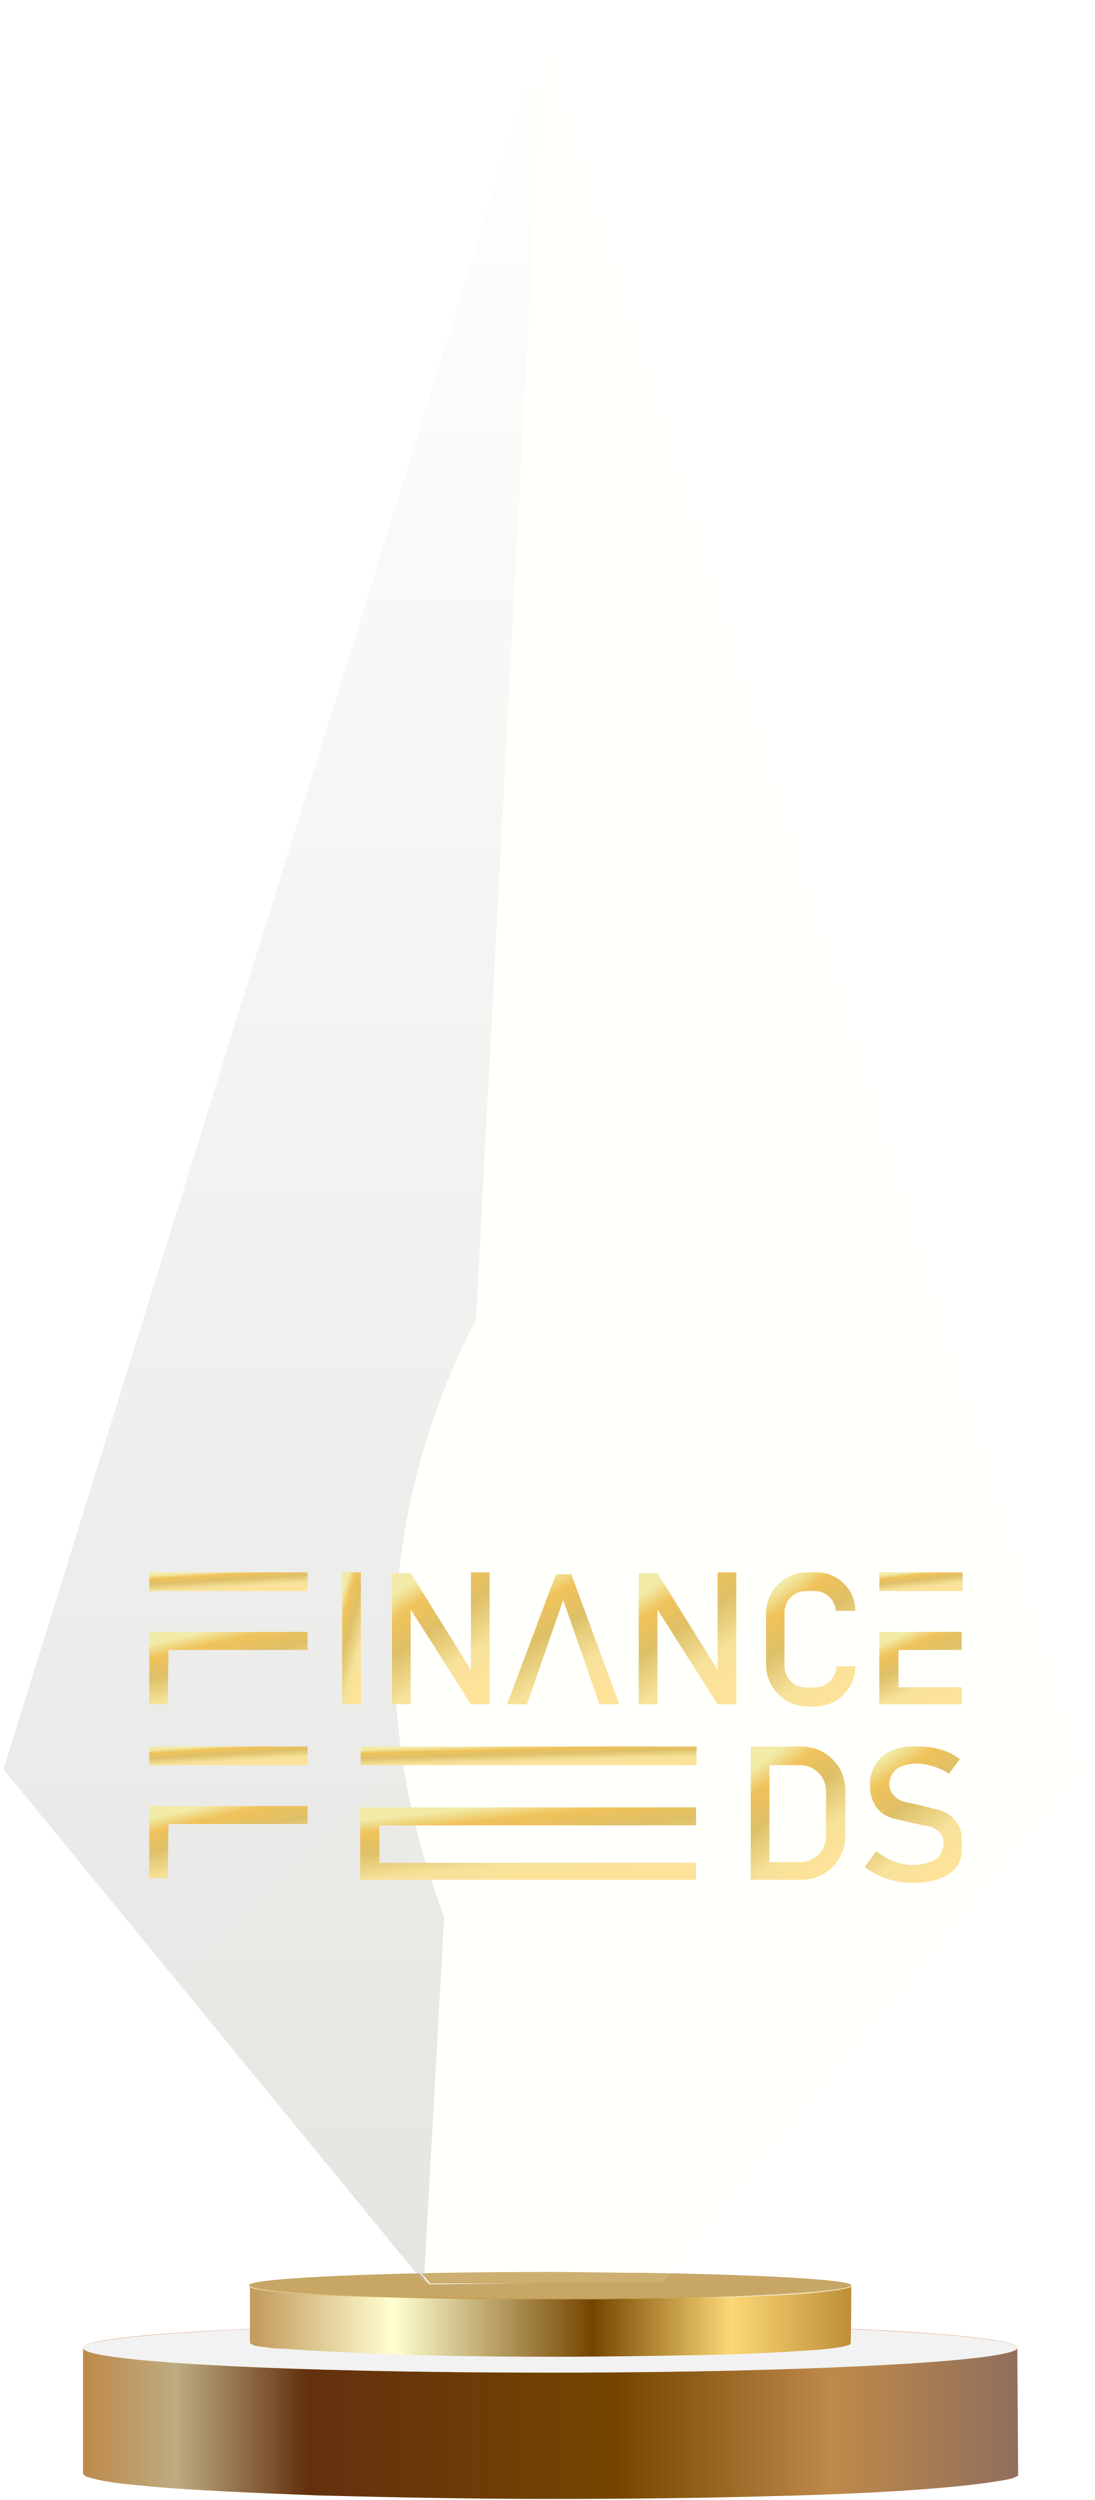 <svg width="124" height="283" viewBox="0 0 124 283" fill="none" xmlns="http://www.w3.org/2000/svg">
<g clip-path="url(#clip0_4044_42680)">
<path d="M115.2 265.8C115.2 265.9 115.2 265.9 115.2 265.9C115.2 265.9 115.2 265.9 115.1 265.9C115 266 114.7 266.1 114.4 266.2C114 266.3 113.5 266.4 112.8 266.5C111.6 266.7 110 266.9 108 267.1C102.9 267.6 95.5 267.9 86.6 268.2C79.3 268.4 71.1 268.5 62.3 268.5C52.7 268.5 43.7 268.4 35.9 268.1C28.2 267.9 21.4 267.5 16.8 267.1C15.2 267 13.6 266.8 12.5 266.6C11.9 266.5 11.4 266.4 11 266.4C10.7 266.3 10.5 266.3 10.3 266.2C10.1 266.2 10 266.1 9.8 266.1C9.5 266 9.4 265.9 9.4 265.7V280C9.4 280.1 9.5 280.2 9.8 280.4C9.9 280.4 10.1 280.5 10.3 280.5C10.5 280.6 10.7 280.6 11 280.7C11.4 280.8 12 280.9 12.6 281C13.8 281.2 15.3 281.3 17.1 281.5C21.7 281.9 28.2 282.2 36 282.5C43.8 282.7 52.8 282.9 62.4 282.9C71.1 282.9 79.4 282.8 86.7 282.6C95.6 282.4 103 282 108.1 281.5C110.1 281.3 111.7 281.1 112.9 280.9C113.6 280.8 114.1 280.7 114.5 280.6C114.8 280.5 115.1 280.4 115.2 280.3C115.2 280.3 115.2 280.3 115.3 280.3L115.2 265.8Z" fill="url(#paint0_linear_4044_42680)"/>
<path d="M62.3 263C91.5 263 115.2 264.2 115.2 265.8C115.2 267.3 91.5 268.6 62.3 268.6C33.1 268.6 9.4 267.4 9.4 265.8C9.4 264.2 33.1 263 62.3 263Z" fill="url(#paint1_linear_4044_42680)"/>
<path d="M74.7 263.1C97.9 263.4 115.2 264.5 115.2 265.8C115.2 267.3 91.5 268.6 62.3 268.6C33.1 268.6 9.4 267.4 9.4 265.8C9.4 264.3 33.1 263 62.3 263C66.6 263 70.7 263 74.7 263.1Z" fill="url(#paint2_radial_4044_42680)"/>
<path d="M96.401 258.8C96.401 258.9 96.401 258.9 96.401 258.8C96.301 258.9 96.301 258.9 96.301 258.9C96.201 258.9 96.101 259 96.001 259C95.801 259.1 95.501 259.1 95.201 259.2C94.601 259.3 93.801 259.4 92.801 259.5C89.901 259.8 85.301 260 79.801 260.1C74.701 260.2 68.801 260.3 62.401 260.3C55.401 260.3 49.001 260.2 43.601 260C38.801 259.9 34.901 259.7 32.201 259.4C31.301 259.3 30.501 259.2 29.901 259.2C29.601 259.2 29.301 259.1 29.101 259.1C29.001 259.1 28.801 259 28.701 259C28.601 259 28.601 259 28.501 258.9C28.401 258.8 28.301 258.8 28.301 258.7V265.2C28.301 265.3 28.401 265.3 28.501 265.4C28.601 265.4 28.601 265.4 28.701 265.5C28.801 265.5 28.901 265.6 29.101 265.6C29.301 265.6 29.601 265.7 29.901 265.7C30.501 265.8 31.301 265.9 32.201 265.9C34.901 266.1 38.801 266.3 43.601 266.5C49.001 266.7 55.501 266.8 62.401 266.8C68.701 266.8 74.701 266.7 79.801 266.6C85.401 266.5 89.901 266.2 92.801 266C93.801 265.9 94.601 265.8 95.201 265.7C95.601 265.6 95.801 265.6 96.001 265.5C96.101 265.5 96.201 265.4 96.301 265.4C96.401 265.3 96.401 258.8 96.401 258.8Z" fill="url(#paint3_linear_4044_42680)"/>
<path d="M62.3 257.3C43.5 257.3 28.2 258 28.2 258.8C28.2 259.7 43.5 260.3 62.3 260.3C81.1 260.3 96.4 259.6 96.4 258.8C96.4 258 81.2 257.3 62.3 257.3Z" fill="url(#paint4_linear_4044_42680)"/>
<path d="M72.7 257.3C69.4 257.3 65.9 257.2 62.3 257.2C43.5 257.2 28.2 257.9 28.2 258.7C28.2 259.6 43.5 260.2 62.3 260.2C81.1 260.2 96.4 259.5 96.4 258.7C96.4 258.1 86.5 257.5 72.7 257.3Z" fill="url(#paint5_radial_4044_42680)"/>
<path d="M57.2 16.1C59 10.3 60.8 4.5 62.1 0.3C69.3 23.5 76.2 45.8 82.7 66.8C88.9 86.9 94.7 105.7 99.9 122.8C105.1 139.9 109.8 155.2 113.8 168.3C117.8 181.5 121.1 192.4 123.6 200.6C96.8 232.9 86.1 245.8 84.9 247.3C86.1 245.8 96.7 232.8 123 200.4C120.4 192.3 117 181.5 112.9 168.6C108.8 155.5 104 140.3 98.6 123.2C93.3 106.2 87.4 87.4 81.1 67.3C75.1 48.1 68.8 27.7 62.2 6.6C61.4 9.3 60.2 13 59.1 16.7C47.8 52.4 37.2 86.5 27.5 117.6C17.7 148.6 8.9 176.6 1.5 200.4C26 230.7 43.8 252.6 48.7 258.5C58 258.5 60.5 258.5 61.2 258.5C60.5 258.5 58 258.5 48.6 258.6C46.1 255.7 40.4 248.7 32.1 238.8C23.8 228.8 13 215.7 0.4 200.6C7.7 176.7 16.4 148.4 26 117.2C35.6 86 46.1 51.9 57.2 16.1Z" fill="white"/>
<path opacity="0.1" d="M61.6 3.3L0.4 200.3L48 258.4H75.1L122.7 200.4L61.6 3.3Z" fill="url(#paint6_linear_4044_42680)"/>
<path opacity="0.35" d="M61.6 3.3L53.9 149.4C43.4 169.5 41.8 193.1 49.4 214.5L50.3 217.1L48 258.4L0.4 200.3L61.6 3.3Z" fill="url(#paint7_linear_4044_42680)"/>
<g filter="url(#filter0_d_4044_42680)">
<g filter="url(#filter1_d_4044_42680)">
<g filter="url(#filter2_d_4044_42680)">
<g filter="url(#filter3_d_4044_42680)">
<path d="M34.831 162H16.9V164.118H34.831V162Z" fill="url(#paint8_linear_4044_42680)"/>
<path d="M109 162H99.575V164.118H109V162Z" fill="url(#paint9_linear_4044_42680)"/>
<path d="M16.9 176.934H18.997L19.076 170.78H34.831V168.743H16.9V176.934Z" fill="url(#paint10_linear_4044_42680)"/>
<path d="M99.575 176.934H108.908V175.014H101.75V170.78H108.908V168.743H99.575V176.934Z" fill="url(#paint11_linear_4044_42680)"/>
<path d="M40.785 196.801H78.822V194.881H42.96V190.649H78.822V188.61H40.785V196.801Z" fill="url(#paint12_linear_4044_42680)"/>
<path d="M34.831 181.714H16.9V183.832H34.831V181.714Z" fill="url(#paint13_linear_4044_42680)"/>
<path d="M78.881 181.714H40.84V183.832H78.881V181.714Z" fill="url(#paint14_linear_4044_42680)"/>
<path d="M16.9 196.646H18.997L19.076 190.494H34.831V188.456H16.9V196.646Z" fill="url(#paint15_linear_4044_42680)"/>
<path d="M40.867 162H38.749V176.934H40.867V162Z" fill="url(#paint16_linear_4044_42680)"/>
<path d="M46.51 166.203L53.327 176.934H55.445V162H53.327V173.043L46.51 162.094H44.392V176.934H46.51V166.203Z" fill="url(#paint17_linear_4044_42680)"/>
<path d="M81.264 173.043L74.447 162.094H72.329V176.934H74.447V166.203L81.264 176.934H83.382V162H81.264V173.043Z" fill="url(#paint18_linear_4044_42680)"/>
<path d="M63.778 165.138L67.881 176.934H70.129L64.693 162.21H62.95L57.43 176.934H59.677L63.778 165.138Z" fill="url(#paint19_linear_4044_42680)"/>
<path d="M90.775 181.714H85.014V196.803H90.775C93.513 196.803 95.733 194.583 95.733 191.845V186.673C95.733 183.935 93.513 181.715 90.775 181.715V181.714ZM93.539 191.886C93.539 193.499 92.231 194.806 90.619 194.806H87.132V183.832H90.619C92.233 183.832 93.539 185.14 93.539 186.752V191.886Z" fill="url(#paint20_linear_4044_42680)"/>
<path d="M92.493 162H91.398C88.829 162 86.747 164.083 86.747 166.651V172.426C86.747 175.052 88.876 177.181 91.502 177.181H92.313C94.824 177.181 96.86 175.146 96.86 172.634H94.691C94.691 173.962 93.615 175.038 92.287 175.038H91.242C89.914 175.038 88.838 173.962 88.838 172.634V166.522C88.838 165.194 89.914 164.118 91.242 164.118H92.265C93.526 164.118 94.54 165.095 94.66 166.349C94.66 166.361 94.663 166.366 94.665 166.366C94.691 166.339 96.86 166.366 96.86 166.366C96.86 163.956 94.906 162 92.494 162H92.493Z" fill="url(#paint21_linear_4044_42680)"/>
<path d="M106.602 188.991C106.602 188.991 104.146 188.311 102.631 188.024C101.115 187.737 100.462 186.457 100.775 185.412C101.043 184.515 101.702 183.829 103.343 183.67C103.906 183.614 104.474 183.659 105.025 183.791C105.725 183.958 106.744 184.276 107.437 184.81L108.691 183.165C108.691 183.165 107.123 181.673 103.857 181.712C103.857 181.712 99.415 181.23 98.58 185.175C98.58 185.175 97.821 189.146 101.427 189.931C101.427 189.931 104.248 190.611 105.007 190.715C105.765 190.82 106.862 191.395 106.862 192.675C106.862 192.675 106.784 194.034 106.026 194.451C106.026 194.451 102.864 196.464 99.232 193.563L97.926 195.339C97.926 195.339 99.964 197.15 103.229 197.15C103.229 197.15 107.931 197.409 108.823 194.312C108.884 194.101 108.906 193.882 108.906 193.662V192.069C108.906 191.566 108.786 191.068 108.54 190.628C108.224 190.061 107.647 189.387 106.6 188.99L106.602 188.991Z" fill="url(#paint22_linear_4044_42680)"/>
</g>
</g>
</g>
</g>
</g>
<defs>
<filter id="filter0_d_4044_42680" x="12.9" y="162" width="100.1" height="43.155" filterUnits="userSpaceOnUse" color-interpolation-filters="sRGB">
<feFlood flood-opacity="0" result="BackgroundImageFix"/>
<feColorMatrix in="SourceAlpha" type="matrix" values="0 0 0 0 0 0 0 0 0 0 0 0 0 0 0 0 0 0 127 0" result="hardAlpha"/>
<feOffset dy="4"/>
<feGaussianBlur stdDeviation="2"/>
<feComposite in2="hardAlpha" operator="out"/>
<feColorMatrix type="matrix" values="0 0 0 0 0 0 0 0 0 0 0 0 0 0 0 0 0 0 0.25 0"/>
<feBlend mode="normal" in2="BackgroundImageFix" result="effect1_dropShadow_4044_42680"/>
<feBlend mode="normal" in="SourceGraphic" in2="effect1_dropShadow_4044_42680" result="shape"/>
</filter>
<filter id="filter1_d_4044_42680" x="12.9" y="162" width="100.1" height="43.155" filterUnits="userSpaceOnUse" color-interpolation-filters="sRGB">
<feFlood flood-opacity="0" result="BackgroundImageFix"/>
<feColorMatrix in="SourceAlpha" type="matrix" values="0 0 0 0 0 0 0 0 0 0 0 0 0 0 0 0 0 0 127 0" result="hardAlpha"/>
<feOffset dy="4"/>
<feGaussianBlur stdDeviation="2"/>
<feComposite in2="hardAlpha" operator="out"/>
<feColorMatrix type="matrix" values="0 0 0 0 0 0 0 0 0 0 0 0 0 0 0 0 0 0 0.25 0"/>
<feBlend mode="normal" in2="BackgroundImageFix" result="effect1_dropShadow_4044_42680"/>
<feBlend mode="normal" in="SourceGraphic" in2="effect1_dropShadow_4044_42680" result="shape"/>
</filter>
<filter id="filter2_d_4044_42680" x="12.9" y="162" width="100.1" height="43.155" filterUnits="userSpaceOnUse" color-interpolation-filters="sRGB">
<feFlood flood-opacity="0" result="BackgroundImageFix"/>
<feColorMatrix in="SourceAlpha" type="matrix" values="0 0 0 0 0 0 0 0 0 0 0 0 0 0 0 0 0 0 127 0" result="hardAlpha"/>
<feOffset dy="4"/>
<feGaussianBlur stdDeviation="2"/>
<feComposite in2="hardAlpha" operator="out"/>
<feColorMatrix type="matrix" values="0 0 0 0 0 0 0 0 0 0 0 0 0 0 0 0 0 0 0.25 0"/>
<feBlend mode="normal" in2="BackgroundImageFix" result="effect1_dropShadow_4044_42680"/>
<feBlend mode="normal" in="SourceGraphic" in2="effect1_dropShadow_4044_42680" result="shape"/>
</filter>
<filter id="filter3_d_4044_42680" x="12.9" y="162" width="100.1" height="43.155" filterUnits="userSpaceOnUse" color-interpolation-filters="sRGB">
<feFlood flood-opacity="0" result="BackgroundImageFix"/>
<feColorMatrix in="SourceAlpha" type="matrix" values="0 0 0 0 0 0 0 0 0 0 0 0 0 0 0 0 0 0 127 0" result="hardAlpha"/>
<feOffset dy="4"/>
<feGaussianBlur stdDeviation="2"/>
<feComposite in2="hardAlpha" operator="out"/>
<feColorMatrix type="matrix" values="0 0 0 0 0 0 0 0 0 0 0 0 0 0 0 0 0 0 0.25 0"/>
<feBlend mode="normal" in2="BackgroundImageFix" result="effect1_dropShadow_4044_42680"/>
<feBlend mode="normal" in="SourceGraphic" in2="effect1_dropShadow_4044_42680" result="shape"/>
</filter>
<linearGradient id="paint0_linear_4044_42680" x1="9.383" y1="274.234" x2="115.239" y2="274.234" gradientUnits="userSpaceOnUse">
<stop stop-color="#BE894A"/>
<stop offset="0.1" stop-color="#BEAC83"/>
<stop offset="0.24" stop-color="#63300F"/>
<stop offset="0.57" stop-color="#754500"/>
<stop offset="0.8" stop-color="#BE894A"/>
<stop offset="1" stop-color="#916F5D"/>
</linearGradient>
<linearGradient id="paint1_linear_4044_42680" x1="62.308" y1="268.515" x2="62.308" y2="262.989" gradientUnits="userSpaceOnUse">
<stop offset="0.03" stop-color="#BD8E37"/>
<stop offset="0.16" stop-color="#BD8E37"/>
<stop offset="0.84" stop-color="#D9A285"/>
</linearGradient>
<radialGradient id="paint2_radial_4044_42680" cx="0" cy="0" r="1" gradientUnits="userSpaceOnUse" gradientTransform="translate(62.552 281.449) scale(50.849 3.561)">
<stop stop-color="#C1995C"/>
<stop offset="0.53" stop-color="#C29B60"/>
<stop offset="0.61" stop-color="#CCAD7F"/>
<stop offset="0.8" stop-color="#E0D2BC"/>
<stop offset="0.93" stop-color="#EDE9E3"/>
<stop offset="1" stop-color="#F2F2F2"/>
</radialGradient>
<linearGradient id="paint3_linear_4044_42680" x1="28.196" y1="262.863" x2="96.436" y2="262.863" gradientUnits="userSpaceOnUse">
<stop stop-color="#C1995C"/>
<stop offset="0.24" stop-color="#FFFFD1"/>
<stop offset="0.57" stop-color="#754500"/>
<stop offset="0.8" stop-color="#FCD877"/>
<stop offset="1" stop-color="#BD8E37"/>
</linearGradient>
<linearGradient id="paint4_linear_4044_42680" x1="62.308" y1="260.378" x2="62.308" y2="257.273" gradientUnits="userSpaceOnUse">
<stop stop-color="#BD8E37"/>
<stop offset="0.53" stop-color="#FBF6C9"/>
<stop offset="0.84" stop-color="#D9A285"/>
</linearGradient>
<radialGradient id="paint5_radial_4044_42680" cx="0" cy="0" r="1" gradientUnits="userSpaceOnUse" gradientTransform="translate(62.308 431.427) scale(33.14 1.326)">
<stop stop-color="#F6F6E8"/>
<stop offset="0.17" stop-color="#F4F3E3"/>
<stop offset="0.35" stop-color="#F0ECD7"/>
<stop offset="0.53" stop-color="#E8DFC3"/>
<stop offset="0.7" stop-color="#DECEA7"/>
<stop offset="0.88" stop-color="#D1B883"/>
<stop offset="1" stop-color="#C7A666"/>
</radialGradient>
<linearGradient id="paint6_linear_4044_42680" x1="128.734" y1="204.735" x2="-5.59" y2="70.457" gradientUnits="userSpaceOnUse">
<stop stop-color="#FFFFDF"/>
<stop offset="1" stop-color="#FFFFE5"/>
</linearGradient>
<linearGradient id="paint7_linear_4044_42680" x1="30.974" y1="258.399" x2="30.974" y2="3.273" gradientUnits="userSpaceOnUse">
<stop stop-color="#B3B3B3"/>
<stop offset="1" stop-color="white"/>
</linearGradient>
<linearGradient id="paint8_linear_4044_42680" x1="31.244" y1="163.913" x2="31.102" y2="161.484" gradientUnits="userSpaceOnUse">
<stop stop-color="#FFE299"/>
<stop offset="0.246" stop-color="#F6E29A"/>
<stop offset="0.574" stop-color="#DEC068"/>
<stop offset="0.811" stop-color="#F0C25A"/>
<stop offset="0.979" stop-color="#F1EBA7"/>
</linearGradient>
<linearGradient id="paint9_linear_4044_42680" x1="107.115" y1="163.913" x2="106.846" y2="161.506" gradientUnits="userSpaceOnUse">
<stop stop-color="#FFE299"/>
<stop offset="0.246" stop-color="#F6E29A"/>
<stop offset="0.574" stop-color="#DEC068"/>
<stop offset="0.811" stop-color="#F0C25A"/>
<stop offset="0.979" stop-color="#F1EBA7"/>
</linearGradient>
<linearGradient id="paint10_linear_4044_42680" x1="31.244" y1="176.138" x2="29.206" y2="167.18" gradientUnits="userSpaceOnUse">
<stop stop-color="#FFE299"/>
<stop offset="0.246" stop-color="#F6E29A"/>
<stop offset="0.574" stop-color="#DEC068"/>
<stop offset="0.811" stop-color="#F0C25A"/>
<stop offset="0.979" stop-color="#F1EBA7"/>
</linearGradient>
<linearGradient id="paint11_linear_4044_42680" x1="107.041" y1="176.138" x2="103.583" y2="168.228" gradientUnits="userSpaceOnUse">
<stop stop-color="#FFE299"/>
<stop offset="0.246" stop-color="#F6E29A"/>
<stop offset="0.574" stop-color="#DEC068"/>
<stop offset="0.811" stop-color="#F0C25A"/>
<stop offset="0.979" stop-color="#F1EBA7"/>
</linearGradient>
<linearGradient id="paint12_linear_4044_42680" x1="71.215" y1="196.005" x2="70.215" y2="186.69" gradientUnits="userSpaceOnUse">
<stop stop-color="#FFE299"/>
<stop offset="0.246" stop-color="#F6E29A"/>
<stop offset="0.574" stop-color="#DEC068"/>
<stop offset="0.811" stop-color="#F0C25A"/>
<stop offset="0.979" stop-color="#F1EBA7"/>
</linearGradient>
<linearGradient id="paint13_linear_4044_42680" x1="31.244" y1="183.626" x2="31.102" y2="181.198" gradientUnits="userSpaceOnUse">
<stop stop-color="#FFE299"/>
<stop offset="0.246" stop-color="#F6E29A"/>
<stop offset="0.574" stop-color="#DEC068"/>
<stop offset="0.811" stop-color="#F0C25A"/>
<stop offset="0.979" stop-color="#F1EBA7"/>
</linearGradient>
<linearGradient id="paint14_linear_4044_42680" x1="71.273" y1="183.626" x2="71.206" y2="181.191" gradientUnits="userSpaceOnUse">
<stop stop-color="#FFE299"/>
<stop offset="0.246" stop-color="#F6E29A"/>
<stop offset="0.574" stop-color="#DEC068"/>
<stop offset="0.811" stop-color="#F0C25A"/>
<stop offset="0.979" stop-color="#F1EBA7"/>
</linearGradient>
<linearGradient id="paint15_linear_4044_42680" x1="31.244" y1="195.851" x2="29.206" y2="186.892" gradientUnits="userSpaceOnUse">
<stop stop-color="#FFE299"/>
<stop offset="0.246" stop-color="#F6E29A"/>
<stop offset="0.574" stop-color="#DEC068"/>
<stop offset="0.811" stop-color="#F0C25A"/>
<stop offset="0.979" stop-color="#F1EBA7"/>
</linearGradient>
<linearGradient id="paint16_linear_4044_42680" x1="40.444" y1="175.483" x2="35.919" y2="174.195" gradientUnits="userSpaceOnUse">
<stop stop-color="#FFE299"/>
<stop offset="0.246" stop-color="#F6E29A"/>
<stop offset="0.574" stop-color="#DEC068"/>
<stop offset="0.811" stop-color="#F0C25A"/>
<stop offset="0.979" stop-color="#F1EBA7"/>
</linearGradient>
<linearGradient id="paint17_linear_4044_42680" x1="53.234" y1="175.483" x2="45.276" y2="163.661" gradientUnits="userSpaceOnUse">
<stop stop-color="#FFE299"/>
<stop offset="0.246" stop-color="#F6E29A"/>
<stop offset="0.574" stop-color="#DEC068"/>
<stop offset="0.811" stop-color="#F0C25A"/>
<stop offset="0.979" stop-color="#F1EBA7"/>
</linearGradient>
<linearGradient id="paint18_linear_4044_42680" x1="81.172" y1="175.483" x2="73.214" y2="163.661" gradientUnits="userSpaceOnUse">
<stop stop-color="#FFE299"/>
<stop offset="0.246" stop-color="#F6E29A"/>
<stop offset="0.574" stop-color="#DEC068"/>
<stop offset="0.811" stop-color="#F0C25A"/>
<stop offset="0.979" stop-color="#F1EBA7"/>
</linearGradient>
<linearGradient id="paint19_linear_4044_42680" x1="67.589" y1="175.504" x2="60.253" y2="162.804" gradientUnits="userSpaceOnUse">
<stop stop-color="#FFE299"/>
<stop offset="0.246" stop-color="#F6E29A"/>
<stop offset="0.574" stop-color="#DEC068"/>
<stop offset="0.811" stop-color="#F0C25A"/>
<stop offset="0.979" stop-color="#F1EBA7"/>
</linearGradient>
<linearGradient id="paint20_linear_4044_42680" x1="93.589" y1="195.337" x2="85.429" y2="183.702" gradientUnits="userSpaceOnUse">
<stop stop-color="#FFE299"/>
<stop offset="0.246" stop-color="#F6E29A"/>
<stop offset="0.574" stop-color="#DEC068"/>
<stop offset="0.811" stop-color="#F0C25A"/>
<stop offset="0.979" stop-color="#F1EBA7"/>
</linearGradient>
<linearGradient id="paint21_linear_4044_42680" x1="94.837" y1="175.706" x2="86.461" y2="164.507" gradientUnits="userSpaceOnUse">
<stop stop-color="#FFE299"/>
<stop offset="0.246" stop-color="#F6E29A"/>
<stop offset="0.574" stop-color="#DEC068"/>
<stop offset="0.811" stop-color="#F0C25A"/>
<stop offset="0.979" stop-color="#F1EBA7"/>
</linearGradient>
<linearGradient id="paint22_linear_4044_42680" x1="106.71" y1="195.653" x2="98.347" y2="183.734" gradientUnits="userSpaceOnUse">
<stop stop-color="#FFE299"/>
<stop offset="0.246" stop-color="#F6E29A"/>
<stop offset="0.574" stop-color="#DEC068"/>
<stop offset="0.811" stop-color="#F0C25A"/>
<stop offset="0.979" stop-color="#F1EBA7"/>
</linearGradient>
<clipPath id="clip0_4044_42680">
<rect width="124" height="283" fill="white"/>
</clipPath>
</defs>
</svg>
